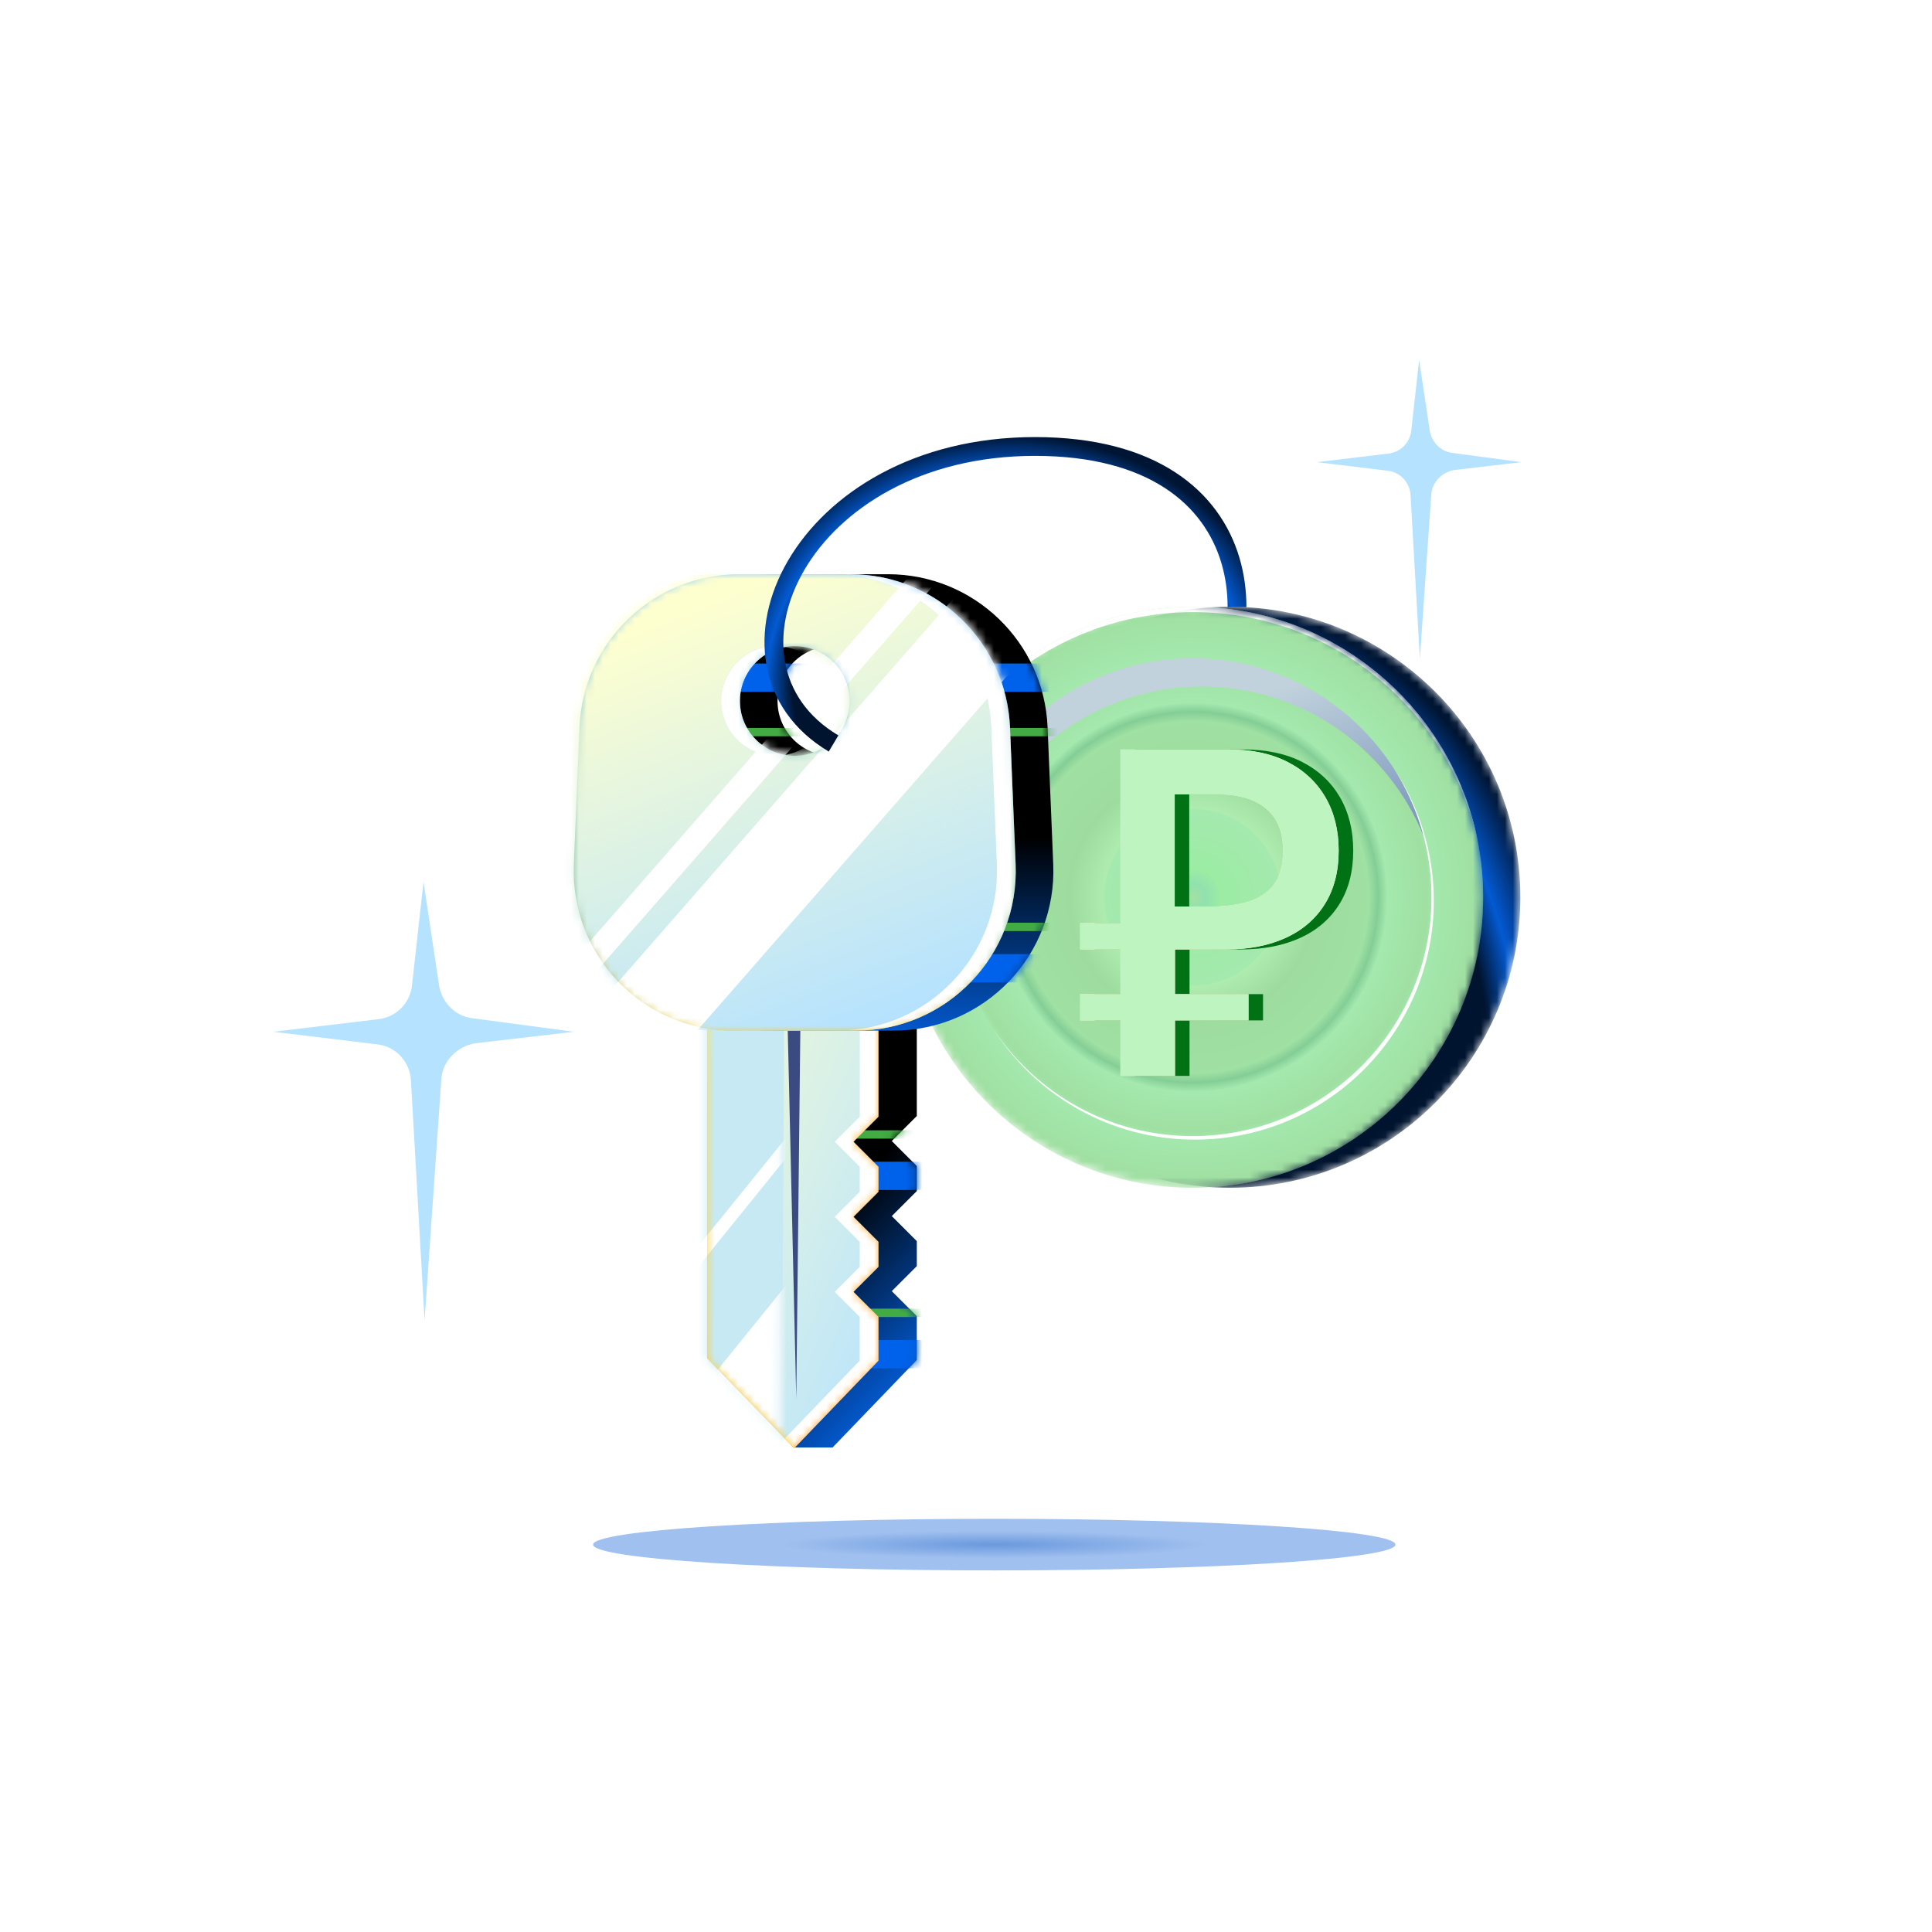 <svg width="242" height="242" viewBox="0 0 242 242" fill="none" xmlns="http://www.w3.org/2000/svg">
<rect width="180" height="180" transform="translate(31 31)" fill="white"/>
<mask id="mask0_3699_106174" style="mask-type:alpha" maskUnits="userSpaceOnUse" x="117" y="76" width="74" height="73">
<path d="M154.049 148.778C174.146 148.778 190.438 132.486 190.438 112.389C190.438 92.292 174.146 76 154.049 76C133.952 76 117.66 92.292 117.66 112.389C117.66 132.486 133.952 148.778 154.049 148.778Z" fill="white"/>
</mask>
<g mask="url(#mask0_3699_106174)">
<path d="M154.049 148.778C174.146 148.778 190.438 132.486 190.438 112.389C190.438 92.292 174.146 76 154.049 76C133.952 76 117.66 92.292 117.66 112.389C117.66 132.486 133.952 148.778 154.049 148.778Z" fill="url(#paint0_radial_3699_106174)"/>
</g>
<mask id="mask1_3699_106174" style="mask-type:alpha" maskUnits="userSpaceOnUse" x="113" y="76" width="73" height="73">
<path d="M149.389 148.778C169.486 148.778 185.778 132.486 185.778 112.389C185.778 92.292 169.486 76 149.389 76C129.292 76 113 92.292 113 112.389C113 132.486 129.292 148.778 149.389 148.778Z" fill="#91BD65"/>
</mask>
<g mask="url(#mask1_3699_106174)">
<path d="M149.389 148.778C169.486 148.778 185.778 132.486 185.778 112.389C185.778 92.292 169.486 76 149.389 76C129.292 76 113 92.292 113 112.389C113 132.486 129.292 148.778 149.389 148.778Z" fill="url(#paint1_angular_3699_106174)"/>
<path d="M149.389 148.778C169.486 148.778 185.778 132.486 185.778 112.389C185.778 92.292 169.486 76 149.389 76C129.292 76 113 92.292 113 112.389C113 132.486 129.292 148.778 149.389 148.778Z" fill="#5CDB5F" fill-opacity="0.5"/>
<path d="M135.347 100.931L119.114 82.968L112.899 86.564L126.651 101.321L135.347 100.931Z" fill="#FFCA42"/>
<path d="M135.347 100.931L119.114 82.968L112.899 86.564L126.651 101.321L135.347 100.931Z" fill="white"/>
<mask id="mask2_3699_106174" style="mask-type:alpha" maskUnits="userSpaceOnUse" x="119" y="82" width="61" height="61">
<path d="M149.395 142.31C165.92 142.31 179.316 128.914 179.316 112.389C179.316 95.864 165.92 82.468 149.395 82.468C132.87 82.468 119.474 95.864 119.474 112.389C119.474 128.914 132.87 142.31 149.395 142.31Z" fill="#91BD65"/>
</mask>
<g mask="url(#mask2_3699_106174)">
<path d="M149.395 142.31C165.92 142.31 179.316 128.914 179.316 112.389C179.316 95.864 165.92 82.468 149.395 82.468C132.87 82.468 119.474 95.864 119.474 112.389C119.474 128.914 132.87 142.31 149.395 142.31Z" fill="url(#paint2_angular_3699_106174)"/>
<path d="M149.395 142.31C165.92 142.31 179.316 128.914 179.316 112.389C179.316 95.864 165.92 82.468 149.395 82.468C132.87 82.468 119.474 95.864 119.474 112.389C119.474 128.914 132.87 142.31 149.395 142.31Z" fill="#5CDB5F" fill-opacity="0.5"/>
</g>
<g style="mix-blend-mode:multiply">
<path d="M150.564 85.999C134.04 85.999 120.642 99.397 120.642 115.92C120.642 118.566 120.987 121.129 121.63 123.575C120.235 120.115 119.465 116.346 119.465 112.388C119.465 95.864 132.863 82.466 149.386 82.466C163.264 82.466 174.932 91.924 178.32 104.742C173.881 93.754 163.128 85.999 150.564 85.999Z" fill="url(#paint3_linear_3699_106174)"/>
</g>
<path d="M113.002 112.759C113.208 92.796 129.455 76.677 149.467 76.677C166.913 76.677 181.497 88.928 185.087 105.296C181.787 88.594 167.059 76 149.389 76C129.292 76 113 92.292 113 112.389C113 112.513 113.001 112.636 113.002 112.759Z" fill="white"/>
<path d="M179.308 112.388C179.308 128.913 165.912 142.309 149.387 142.309C138.982 142.309 129.817 136.998 124.456 128.938C129.773 137.243 139.08 142.747 149.673 142.747C166.198 142.747 179.594 129.351 179.594 112.826C179.594 106.707 177.757 101.017 174.604 96.277C177.582 100.927 179.308 106.456 179.308 112.388Z" fill="white"/>
</g>
<path d="M148.988 134.765H142.169V118.921H137.124V115.629H142.169V93.885H155.836C158.661 93.885 161.091 94.409 163.133 95.457C165.175 96.505 166.745 97.976 167.85 99.875C168.948 101.774 169.503 103.995 169.503 106.555C169.503 109.151 168.93 111.378 167.778 113.236C166.626 115.093 164.99 116.504 162.87 117.475C160.75 118.445 158.267 118.927 155.424 118.927H149V134.765H148.988ZM158.207 124.524V127.817H137.124V124.524H158.207ZM153.376 113.563C155.078 113.563 156.619 113.372 158.004 112.991C159.383 112.61 160.488 111.92 161.306 110.908C162.124 109.901 162.536 108.449 162.536 106.549C162.536 104.93 162.201 103.602 161.533 102.566C160.864 101.53 159.908 100.756 158.678 100.244C157.449 99.732 155.968 99.482 154.248 99.482H148.964V113.557H153.376V113.563Z" fill="#017115"/>
<g filter="url(#filter0_bii_3699_106174)">
<path d="M147.165 134.765H140.346V118.922H135.301V115.629H140.346V93.886H154.013C156.837 93.886 159.267 94.409 161.309 95.457C163.351 96.505 164.922 97.976 166.026 99.875C167.125 101.774 167.68 103.995 167.68 106.555C167.68 109.151 167.107 111.378 165.955 113.236C164.802 115.093 163.166 116.504 161.047 117.475C158.927 118.445 156.443 118.928 153.601 118.928H147.177V134.765H147.165ZM156.384 124.524V127.817H135.301V124.524H156.384ZM151.553 113.563C153.255 113.563 154.795 113.373 156.181 112.992C157.56 112.611 158.664 111.92 159.482 110.908C160.3 109.902 160.712 108.449 160.712 106.549C160.712 104.93 160.378 103.602 159.709 102.566C159.041 101.53 158.085 100.756 156.855 100.244C155.625 99.732 154.145 99.482 152.425 99.482H147.141V113.557H151.553V113.563Z" fill="#FFEFCE"/>
<path d="M147.165 134.765H140.346V118.922H135.301V115.629H140.346V93.886H154.013C156.837 93.886 159.267 94.409 161.309 95.457C163.351 96.505 164.922 97.976 166.026 99.875C167.125 101.774 167.68 103.995 167.68 106.555C167.68 109.151 167.107 111.378 165.955 113.236C164.802 115.093 163.166 116.504 161.047 117.475C158.927 118.445 156.443 118.928 153.601 118.928H147.177V134.765H147.165ZM156.384 124.524V127.817H135.301V124.524H156.384ZM151.553 113.563C153.255 113.563 154.795 113.373 156.181 112.992C157.56 112.611 158.664 111.92 159.482 110.908C160.3 109.902 160.712 108.449 160.712 106.549C160.712 104.93 160.378 103.602 159.709 102.566C159.041 101.53 158.085 100.756 156.855 100.244C155.625 99.732 154.145 99.482 152.425 99.482H147.141V113.557H151.553V113.563Z" fill="#BEF4C0"/>
</g>
<g filter="url(#filter1_f_3699_106174)">
<path d="M124.539 196.708C152.292 196.708 174.79 195.261 174.79 193.475C174.79 191.689 152.292 190.241 124.539 190.241C96.786 190.241 74.288 191.689 74.288 193.475C74.288 195.261 96.786 196.708 124.539 196.708Z" fill="url(#paint4_radial_3699_106174)"/>
</g>
<path fill-rule="evenodd" clip-rule="evenodd" d="M114.838 121.183V139.791L111.704 142.925L114.838 146.059V149.193L111.704 152.327L114.838 155.461L114.838 158.594L111.704 161.728L114.838 164.862V170.347L104.305 181.294L104.305 181.315L104.285 181.315L104.285 181.315L104.285 181.315L99.394 181.315L99.394 176.666L99.787 176.666L93.371 170.033L93.371 121.183L114.838 121.183Z" fill="url(#paint5_linear_3699_106174)"/>
<mask id="mask3_3699_106174" style="mask-type:alpha" maskUnits="userSpaceOnUse" x="93" y="121" width="22" height="61">
<path fill-rule="evenodd" clip-rule="evenodd" d="M114.838 121.183V139.791L111.704 142.925L114.838 146.059V149.193L111.704 152.327L114.838 155.461L114.838 158.594L111.704 161.728L114.838 164.862V170.347L104.305 181.294L104.305 181.315L104.285 181.315L104.285 181.315L104.285 181.315L99.394 181.315L99.394 176.666L99.787 176.666L93.371 170.033L93.371 121.183L114.838 121.183Z" fill="url(#paint6_linear_3699_106174)"/>
</mask>
<g mask="url(#mask3_3699_106174)">
<rect x="90.361" y="141.582" width="60.815" height="1.044" fill="#42AB44"/>
<rect x="90.004" y="163.923" width="60.815" height="1.044" fill="#42AB44"/>
<rect x="83.623" y="145.514" width="60.815" height="3.543" fill="#0062EA"/>
<rect x="83.266" y="167.854" width="60.815" height="3.543" fill="#0062EA"/>
</g>
<path d="M110.036 139.881V121.273L88.569 121.273L88.569 170.123L99.483 181.405L110.036 170.436V164.952L106.902 161.818L110.036 158.684L110.036 155.55L106.902 152.416L110.036 149.282V146.149L106.902 143.015L110.036 139.881Z" fill="url(#paint7_linear_3699_106174)"/>
<path d="M99.483 181.405L99.851 117.943L88.569 121.273L88.569 170.123L99.483 181.405Z" fill="url(#paint8_linear_3699_106174)"/>
<mask id="mask4_3699_106174" style="mask-type:alpha" maskUnits="userSpaceOnUse" x="88" y="121" width="23" height="61">
<path d="M110.035 139.881V121.273L88.568 121.273L88.568 170.123L99.482 181.405L110.035 170.436V164.952L106.901 161.818L110.035 158.684L110.035 155.55L106.901 152.416L110.035 149.282V146.149L106.901 143.015L110.035 139.881Z" fill="url(#paint9_linear_3699_106174)"/>
</mask>
<g mask="url(#mask4_3699_106174)">
<path d="M110.035 139.881V121.273L88.568 121.273L88.568 170.123L99.482 181.405L110.035 170.436V164.952L106.901 161.818L110.035 158.684L110.035 155.55L106.901 152.416L110.035 149.282V146.149L106.901 143.015L110.035 139.881Z" fill="url(#paint10_linear_3699_106174)"/>
<path d="M107.68 139.881V121.273L86.213 121.273L86.213 170.123L97.126 181.405L107.68 170.436V164.952L104.546 161.818L107.68 158.684L107.68 155.55L104.546 152.416L107.68 149.282V146.149L104.546 143.015L107.68 139.881Z" fill="#B5E2FF"/>
<path d="M107.68 139.881V121.273L86.213 121.273L86.213 170.123L97.126 181.405L107.68 170.436V164.952L104.546 161.818L107.68 158.684L107.68 155.55L104.546 152.416L107.68 149.282V146.149L104.546 143.015L107.68 139.881Z" fill="url(#paint11_linear_3699_106174)"/>
<path d="M97.912 182.975L98.28 119.514L86.998 122.843L86.998 171.693L97.912 182.975Z" fill="#C6E9F4"/>
<mask id="mask5_3699_106174" style="mask-type:alpha" maskUnits="userSpaceOnUse" x="86" y="116" width="13" height="64">
<path d="M97.697 179.946L98.065 116.484L86.783 119.814L86.783 168.664L97.697 179.946Z" fill="url(#paint12_linear_3699_106174)"/>
</mask>
<g mask="url(#mask5_3699_106174)">
<rect x="111.6" y="126.282" width="1.604" height="73.959" transform="rotate(38.985 111.6 126.282)" fill="white"/>
<rect x="117.143" y="137.911" width="13.582" height="73.959" transform="rotate(38.985 117.143 137.911)" fill="white"/>
</g>
</g>
<path d="M99.739 175.245L100.302 124.225L98.482 120.818L99.739 175.245Z" fill="#3B4B81"/>
<path fill-rule="evenodd" clip-rule="evenodd" d="M101.459 79.857C98.377 81.044 96.19 84.034 96.19 87.534C96.19 91.034 98.377 94.023 101.459 95.21C100.541 95.563 99.545 95.757 98.504 95.757C93.962 95.757 90.28 92.075 90.28 87.534C90.28 82.992 93.962 79.31 98.504 79.31C99.545 79.31 100.541 79.504 101.459 79.857Z" fill="#3B4B81"/>
<path fill-rule="evenodd" clip-rule="evenodd" d="M97.277 71.926C86.552 71.926 77.735 80.386 77.294 91.103L76.587 108.267C76.119 119.626 85.201 129.09 96.57 129.09H111.944C123.313 129.09 132.396 119.626 131.928 108.267L131.22 91.103C130.779 80.386 121.963 71.926 111.237 71.926H97.277ZM104.256 94.665C108.047 94.665 111.12 91.592 111.12 87.802C111.12 84.011 108.047 80.938 104.256 80.938C100.466 80.938 97.393 84.011 97.393 87.802C97.393 91.592 100.466 94.665 104.256 94.665Z" fill="url(#paint13_linear_3699_106174)"/>
<mask id="mask6_3699_106174" style="mask-type:alpha" maskUnits="userSpaceOnUse" x="76" y="71" width="56" height="59">
<path fill-rule="evenodd" clip-rule="evenodd" d="M97.278 71.926C86.552 71.926 77.736 80.386 77.295 91.103L76.588 108.267C76.12 119.626 85.202 129.09 96.571 129.09H111.945C123.314 129.09 132.397 119.626 131.928 108.267L131.221 91.103C130.78 80.386 121.964 71.926 111.238 71.926H97.278ZM104.257 94.665C108.048 94.665 111.121 91.592 111.121 87.802C111.121 84.011 108.048 80.938 104.257 80.938C100.467 80.938 97.394 84.011 97.394 87.802C97.394 91.592 100.467 94.665 104.257 94.665Z" fill="url(#paint14_linear_3699_106174)"/>
</mask>
<g mask="url(#mask6_3699_106174)">
<rect x="81.09" y="91.179" width="60.815" height="1.044" fill="#42AB44"/>
<rect x="80.362" y="115.582" width="60.815" height="1.044" fill="#42AB44"/>
<rect x="74.352" y="83.11" width="60.815" height="3.543" fill="#0062EA"/>
<rect x="73.623" y="119.514" width="60.815" height="3.543" fill="#0062EA"/>
</g>
<path fill-rule="evenodd" clip-rule="evenodd" d="M92.567 71.926C81.841 71.926 73.025 80.386 72.584 91.103L71.877 108.267C71.409 119.626 80.491 129.09 91.86 129.09H107.235C118.603 129.09 127.686 119.626 127.218 108.267L126.51 91.103C126.069 80.386 117.253 71.926 106.527 71.926H92.567ZM99.546 94.665C103.337 94.665 106.41 91.592 106.41 87.802C106.41 84.011 103.337 80.938 99.546 80.938C95.756 80.938 92.683 84.011 92.683 87.802C92.683 91.592 95.756 94.665 99.546 94.665Z" fill="url(#paint15_linear_3699_106174)"/>
<path fill-rule="evenodd" clip-rule="evenodd" d="M92.567 71.926C81.841 71.926 73.025 80.386 72.584 91.103L71.877 108.267C71.409 119.626 80.491 129.09 91.86 129.09H107.235C118.603 129.09 127.686 119.626 127.218 108.267L126.51 91.103C126.069 80.386 117.253 71.926 106.527 71.926H92.567ZM99.546 94.665C103.337 94.665 106.41 91.592 106.41 87.802C106.41 84.011 103.337 80.938 99.546 80.938C95.756 80.938 92.683 84.011 92.683 87.802C92.683 91.592 95.756 94.665 99.546 94.665Z" fill="url(#paint16_linear_3699_106174)"/>
<mask id="mask7_3699_106174" style="mask-type:alpha" maskUnits="userSpaceOnUse" x="71" y="71" width="57" height="59">
<path fill-rule="evenodd" clip-rule="evenodd" d="M92.567 71.926C81.841 71.926 73.025 80.386 72.584 91.103L71.877 108.267C71.409 119.626 80.491 129.09 91.86 129.09H107.235C118.603 129.09 127.686 119.626 127.218 108.267L126.51 91.103C126.069 80.386 117.253 71.926 106.527 71.926H92.567ZM99.546 94.665C103.337 94.665 106.41 91.592 106.41 87.802C106.41 84.011 103.337 80.938 99.546 80.938C95.756 80.938 92.683 84.011 92.683 87.802C92.683 91.592 95.756 94.665 99.546 94.665Z" fill="url(#paint17_linear_3699_106174)"/>
<path fill-rule="evenodd" clip-rule="evenodd" d="M92.567 71.926C81.841 71.926 73.025 80.386 72.584 91.103L71.877 108.267C71.409 119.626 80.491 129.09 91.86 129.09H107.235C118.603 129.09 127.686 119.626 127.218 108.267L126.51 91.103C126.069 80.386 117.253 71.926 106.527 71.926H92.567ZM99.546 94.665C103.337 94.665 106.41 91.592 106.41 87.802C106.41 84.011 103.337 80.938 99.546 80.938C95.756 80.938 92.683 84.011 92.683 87.802C92.683 91.592 95.756 94.665 99.546 94.665Z" fill="#FDA930"/>
</mask>
<g mask="url(#mask7_3699_106174)">
<path fill-rule="evenodd" clip-rule="evenodd" d="M92.567 71.926C81.841 71.926 73.025 80.386 72.584 91.103L71.877 108.267C71.409 119.626 80.491 129.09 91.86 129.09H107.235C118.603 129.09 127.686 119.626 127.218 108.267L126.51 91.103C126.069 80.386 117.253 71.926 106.527 71.926H92.567ZM99.546 94.665C103.337 94.665 106.41 91.592 106.41 87.802C106.41 84.011 103.337 80.938 99.546 80.938C95.756 80.938 92.683 84.011 92.683 87.802C92.683 91.592 95.756 94.665 99.546 94.665Z" fill="white"/>
<path fill-rule="evenodd" clip-rule="evenodd" d="M90.212 71.926C79.486 71.926 70.67 80.386 70.228 91.103L69.521 108.267C69.053 119.626 78.135 129.09 89.504 129.09H104.879C116.248 129.09 125.33 119.626 124.862 108.267L124.155 91.103C123.713 80.386 114.897 71.926 104.172 71.926H90.212ZM97.191 94.665C100.982 94.665 104.055 91.592 104.055 87.802C104.055 84.011 100.982 80.938 97.191 80.938C93.4 80.938 90.327 84.011 90.327 87.802C90.327 91.592 93.4 94.665 97.191 94.665Z" fill="#B5E2FF"/>
<path fill-rule="evenodd" clip-rule="evenodd" d="M90.212 71.926C79.486 71.926 70.67 80.386 70.228 91.103L69.521 108.267C69.053 119.626 78.135 129.09 89.504 129.09H104.879C116.248 129.09 125.33 119.626 124.862 108.267L124.155 91.103C123.713 80.386 114.897 71.926 104.172 71.926H90.212ZM97.191 94.665C100.982 94.665 104.055 91.592 104.055 87.802C104.055 84.011 100.982 80.938 97.191 80.938C93.4 80.938 90.327 84.011 90.327 87.802C90.327 91.592 93.4 94.665 97.191 94.665Z" fill="url(#paint18_linear_3699_106174)"/>
<rect x="126.991" y="57.165" width="3.077" height="141.905" transform="rotate(41.154 126.991 57.165)" fill="white"/>
<rect x="132.499" y="59.995" width="11.46" height="141.905" transform="rotate(41.154 132.499 59.995)" fill="white"/>
</g>
<path fill-rule="evenodd" clip-rule="evenodd" d="M98.333 82.926C98.987 86.528 101.123 89.804 105.012 92.112L103.81 94.138C99.359 91.496 96.797 87.647 96.016 83.347C95.239 79.07 96.239 74.447 98.709 70.219C103.656 61.753 114.546 54.748 129.638 54.748C137.168 54.748 142.947 56.393 147.174 59.138C151.412 61.889 154.019 65.701 155.257 69.89C155.847 71.886 156.126 73.964 156.126 76.052H153.769C153.769 74.182 153.521 72.329 152.998 70.558C151.911 66.881 149.636 63.544 145.891 61.113C142.136 58.675 136.833 57.103 129.638 57.103C115.281 57.103 105.218 63.748 100.743 71.407C98.502 75.241 97.674 79.299 98.333 82.926Z" fill="url(#paint19_radial_3699_106174)"/>
<path d="M71.859 129.239L59.1 127.531C56.995 127.268 55.417 125.56 55.022 123.589L53.049 110.45L51.603 123.458C51.34 125.692 49.63 127.4 47.394 127.663L34.24 129.239L47.262 130.816C49.63 131.079 51.34 133.05 51.471 135.284L53.181 165.373L55.285 135.152C55.417 132.918 57.258 131.079 59.495 130.685L71.859 129.239Z" fill="#B5E2FF"/>
<path d="M190.574 57.889L181.881 56.726C180.448 56.547 179.372 55.383 179.104 54.04L177.759 45.089L176.774 53.951C176.594 55.472 175.43 56.636 173.906 56.815L164.945 57.889L173.817 58.964C175.43 59.143 176.595 60.485 176.684 62.007L177.849 82.506L179.283 61.918C179.372 60.396 180.627 59.143 182.15 58.874L190.574 57.889Z" fill="#B5E2FF"/>
<defs>
<filter id="filter0_bii_3699_106174" x="131.301" y="89.886" width="40.38" height="48.879" filterUnits="userSpaceOnUse" color-interpolation-filters="sRGB">
<feFlood flood-opacity="0" result="BackgroundImageFix"/>
<feGaussianBlur in="BackgroundImageFix" stdDeviation="2"/>
<feComposite in2="SourceAlpha" operator="in" result="effect1_backgroundBlur_3699_106174"/>
<feBlend mode="normal" in="SourceGraphic" in2="effect1_backgroundBlur_3699_106174" result="shape"/>
<feColorMatrix in="SourceAlpha" type="matrix" values="0 0 0 0 0 0 0 0 0 0 0 0 0 0 0 0 0 0 127 0" result="hardAlpha"/>
<feOffset dx="-1" dy="-1"/>
<feGaussianBlur stdDeviation="0.5"/>
<feComposite in2="hardAlpha" operator="arithmetic" k2="-1" k3="1"/>
<feColorMatrix type="matrix" values="0 0 0 0 0.58 0 0 0 0 0.831 0 0 0 0 0.988 0 0 0 1 0"/>
<feBlend mode="normal" in2="shape" result="effect2_innerShadow_3699_106174"/>
<feColorMatrix in="SourceAlpha" type="matrix" values="0 0 0 0 0 0 0 0 0 0 0 0 0 0 0 0 0 0 127 0" result="hardAlpha"/>
<feOffset dx="1" dy="1"/>
<feGaussianBlur stdDeviation="0.3"/>
<feComposite in2="hardAlpha" operator="arithmetic" k2="-1" k3="1"/>
<feColorMatrix type="matrix" values="0 0 0 0 1 0 0 0 0 1 0 0 0 0 1 0 0 0 1 0"/>
<feBlend mode="normal" in2="effect2_innerShadow_3699_106174" result="effect3_innerShadow_3699_106174"/>
</filter>
<filter id="filter1_f_3699_106174" x="67.288" y="183.241" width="114.502" height="20.468" filterUnits="userSpaceOnUse" color-interpolation-filters="sRGB">
<feFlood flood-opacity="0" result="BackgroundImageFix"/>
<feBlend mode="normal" in="SourceGraphic" in2="BackgroundImageFix" result="shape"/>
<feGaussianBlur stdDeviation="3.5" result="effect1_foregroundBlur_3699_106174"/>
</filter>
<radialGradient id="paint0_radial_3699_106174" cx="0" cy="0" r="1" gradientUnits="userSpaceOnUse" gradientTransform="translate(154.049 131.882) rotate(-93.397) scale(55.981 41.904)">
<stop offset="0.771" stop-color="#001430"/>
<stop offset="0.863" stop-color="#035AD2"/>
<stop offset="1" stop-color="#001533"/>
</radialGradient>
<radialGradient id="paint1_angular_3699_106174" cx="0" cy="0" r="1" gradientUnits="userSpaceOnUse" gradientTransform="translate(149.389 112.389) rotate(90) scale(36.389)">
<stop stop-color="#E8E8E8"/>
<stop offset="0.057" stop-color="#C7E9FF"/>
<stop offset="0.121" stop-color="#DCFFEA"/>
<stop offset="0.365" stop-color="#EDF8FF"/>
<stop offset="0.374" stop-color="white"/>
<stop offset="0.513" stop-color="#DFDFDF"/>
<stop offset="0.738" stop-color="#E3E6E8"/>
<stop offset="0.776" stop-color="#ACC2CE"/>
<stop offset="0.815" stop-color="#EDF8FF"/>
<stop offset="1" stop-color="#E3E3E3"/>
</radialGradient>
<radialGradient id="paint2_angular_3699_106174" cx="0" cy="0" r="1" gradientUnits="userSpaceOnUse" gradientTransform="translate(149.395 112.389) rotate(90) scale(29.921 29.921)">
<stop stop-color="#E8E8E8"/>
<stop offset="0.057" stop-color="#C7E9FF"/>
<stop offset="0.121" stop-color="#DCFFEA"/>
<stop offset="0.365" stop-color="#EDF8FF"/>
<stop offset="0.374" stop-color="white"/>
<stop offset="0.513" stop-color="#DFDFDF"/>
<stop offset="0.738" stop-color="#E3E6E8"/>
<stop offset="0.776" stop-color="#ACC2CE"/>
<stop offset="0.815" stop-color="#EDF8FF"/>
<stop offset="1" stop-color="#E3E3E3"/>
</radialGradient>
<linearGradient id="paint3_linear_3699_106174" x1="175.489" y1="113.635" x2="165.124" y2="84.511" gradientUnits="userSpaceOnUse">
<stop stop-color="#5F7FAF"/>
<stop offset="1" stop-color="#C1D2DD"/>
</linearGradient>
<radialGradient id="paint4_radial_3699_106174" cx="0" cy="0" r="1" gradientUnits="userSpaceOnUse" gradientTransform="translate(124.539 193.475) rotate(90.005) scale(1.706 26.512)">
<stop stop-color="#6A99DD"/>
<stop offset="1" stop-color="#A0C0EF"/>
</radialGradient>
<linearGradient id="paint5_linear_3699_106174" x1="105.661" y1="149.793" x2="120.743" y2="164.877" gradientUnits="userSpaceOnUse">
<stop/>
<stop offset="1" stop-color="#0357CA"/>
</linearGradient>
<linearGradient id="paint6_linear_3699_106174" x1="105.661" y1="149.793" x2="120.743" y2="164.877" gradientUnits="userSpaceOnUse">
<stop/>
<stop offset="1" stop-color="#0357CA"/>
</linearGradient>
<linearGradient id="paint7_linear_3699_106174" x1="81.631" y1="128.211" x2="117.154" y2="163.734" gradientUnits="userSpaceOnUse">
<stop stop-color="#FDC737"/>
<stop offset="1" stop-color="#FDA12D"/>
</linearGradient>
<linearGradient id="paint8_linear_3699_106174" x1="79.918" y1="129.925" x2="115.44" y2="165.448" gradientUnits="userSpaceOnUse">
<stop stop-color="#FEE54F"/>
<stop offset="1" stop-color="#FEC436"/>
</linearGradient>
<linearGradient id="paint9_linear_3699_106174" x1="81.63" y1="128.211" x2="117.153" y2="163.734" gradientUnits="userSpaceOnUse">
<stop stop-color="#FDC737"/>
<stop offset="1" stop-color="#FDA12D"/>
</linearGradient>
<linearGradient id="paint10_linear_3699_106174" x1="81.63" y1="128.211" x2="117.153" y2="163.734" gradientUnits="userSpaceOnUse">
<stop stop-color="white"/>
</linearGradient>
<linearGradient id="paint11_linear_3699_106174" x1="70.977" y1="146.051" x2="117.342" y2="166.753" gradientUnits="userSpaceOnUse">
<stop stop-color="#FEFFCF"/>
<stop offset="1" stop-color="#FEFFCF" stop-opacity="0"/>
</linearGradient>
<linearGradient id="paint12_linear_3699_106174" x1="78.131" y1="128.466" x2="113.654" y2="163.989" gradientUnits="userSpaceOnUse">
<stop stop-color="#FEE54F"/>
<stop offset="1" stop-color="#FEC436"/>
</linearGradient>
<linearGradient id="paint13_linear_3699_106174" x1="104.258" y1="104.825" x2="104.257" y2="129.09" gradientUnits="userSpaceOnUse">
<stop/>
<stop offset="1" stop-color="#0357CA"/>
</linearGradient>
<linearGradient id="paint14_linear_3699_106174" x1="104.259" y1="104.825" x2="104.258" y2="129.09" gradientUnits="userSpaceOnUse">
<stop/>
<stop offset="1" stop-color="#0357CA"/>
</linearGradient>
<linearGradient id="paint15_linear_3699_106174" x1="99.547" y1="71.926" x2="99.547" y2="111.382" gradientUnits="userSpaceOnUse">
<stop stop-color="#8BCBFF"/>
<stop offset="1" stop-color="#87BE96"/>
</linearGradient>
<linearGradient id="paint16_linear_3699_106174" x1="103.11" y1="114.728" x2="101.666" y2="132.301" gradientUnits="userSpaceOnUse">
<stop stop-color="#FDA62F" stop-opacity="0"/>
<stop offset="1" stop-color="#FFDC48"/>
</linearGradient>
<linearGradient id="paint17_linear_3699_106174" x1="99.547" y1="71.926" x2="99.547" y2="129.09" gradientUnits="userSpaceOnUse">
<stop stop-color="#3B4B81"/>
<stop offset="1" stop-color="#8BCBFF"/>
</linearGradient>
<linearGradient id="paint18_linear_3699_106174" x1="76.714" y1="79.604" x2="97.775" y2="133.19" gradientUnits="userSpaceOnUse">
<stop stop-color="#FEFFCF"/>
<stop offset="1" stop-color="#FEFFCF" stop-opacity="0"/>
</linearGradient>
<radialGradient id="paint19_radial_3699_106174" cx="0" cy="0" r="1" gradientUnits="userSpaceOnUse" gradientTransform="translate(125.941 84.993) rotate(-95.197) scale(30.37 34.677)">
<stop offset="0.771" stop-color="#001430"/>
<stop offset="0.863" stop-color="#035AD2"/>
<stop offset="1" stop-color="#001533"/>
</radialGradient>
</defs>
</svg>
